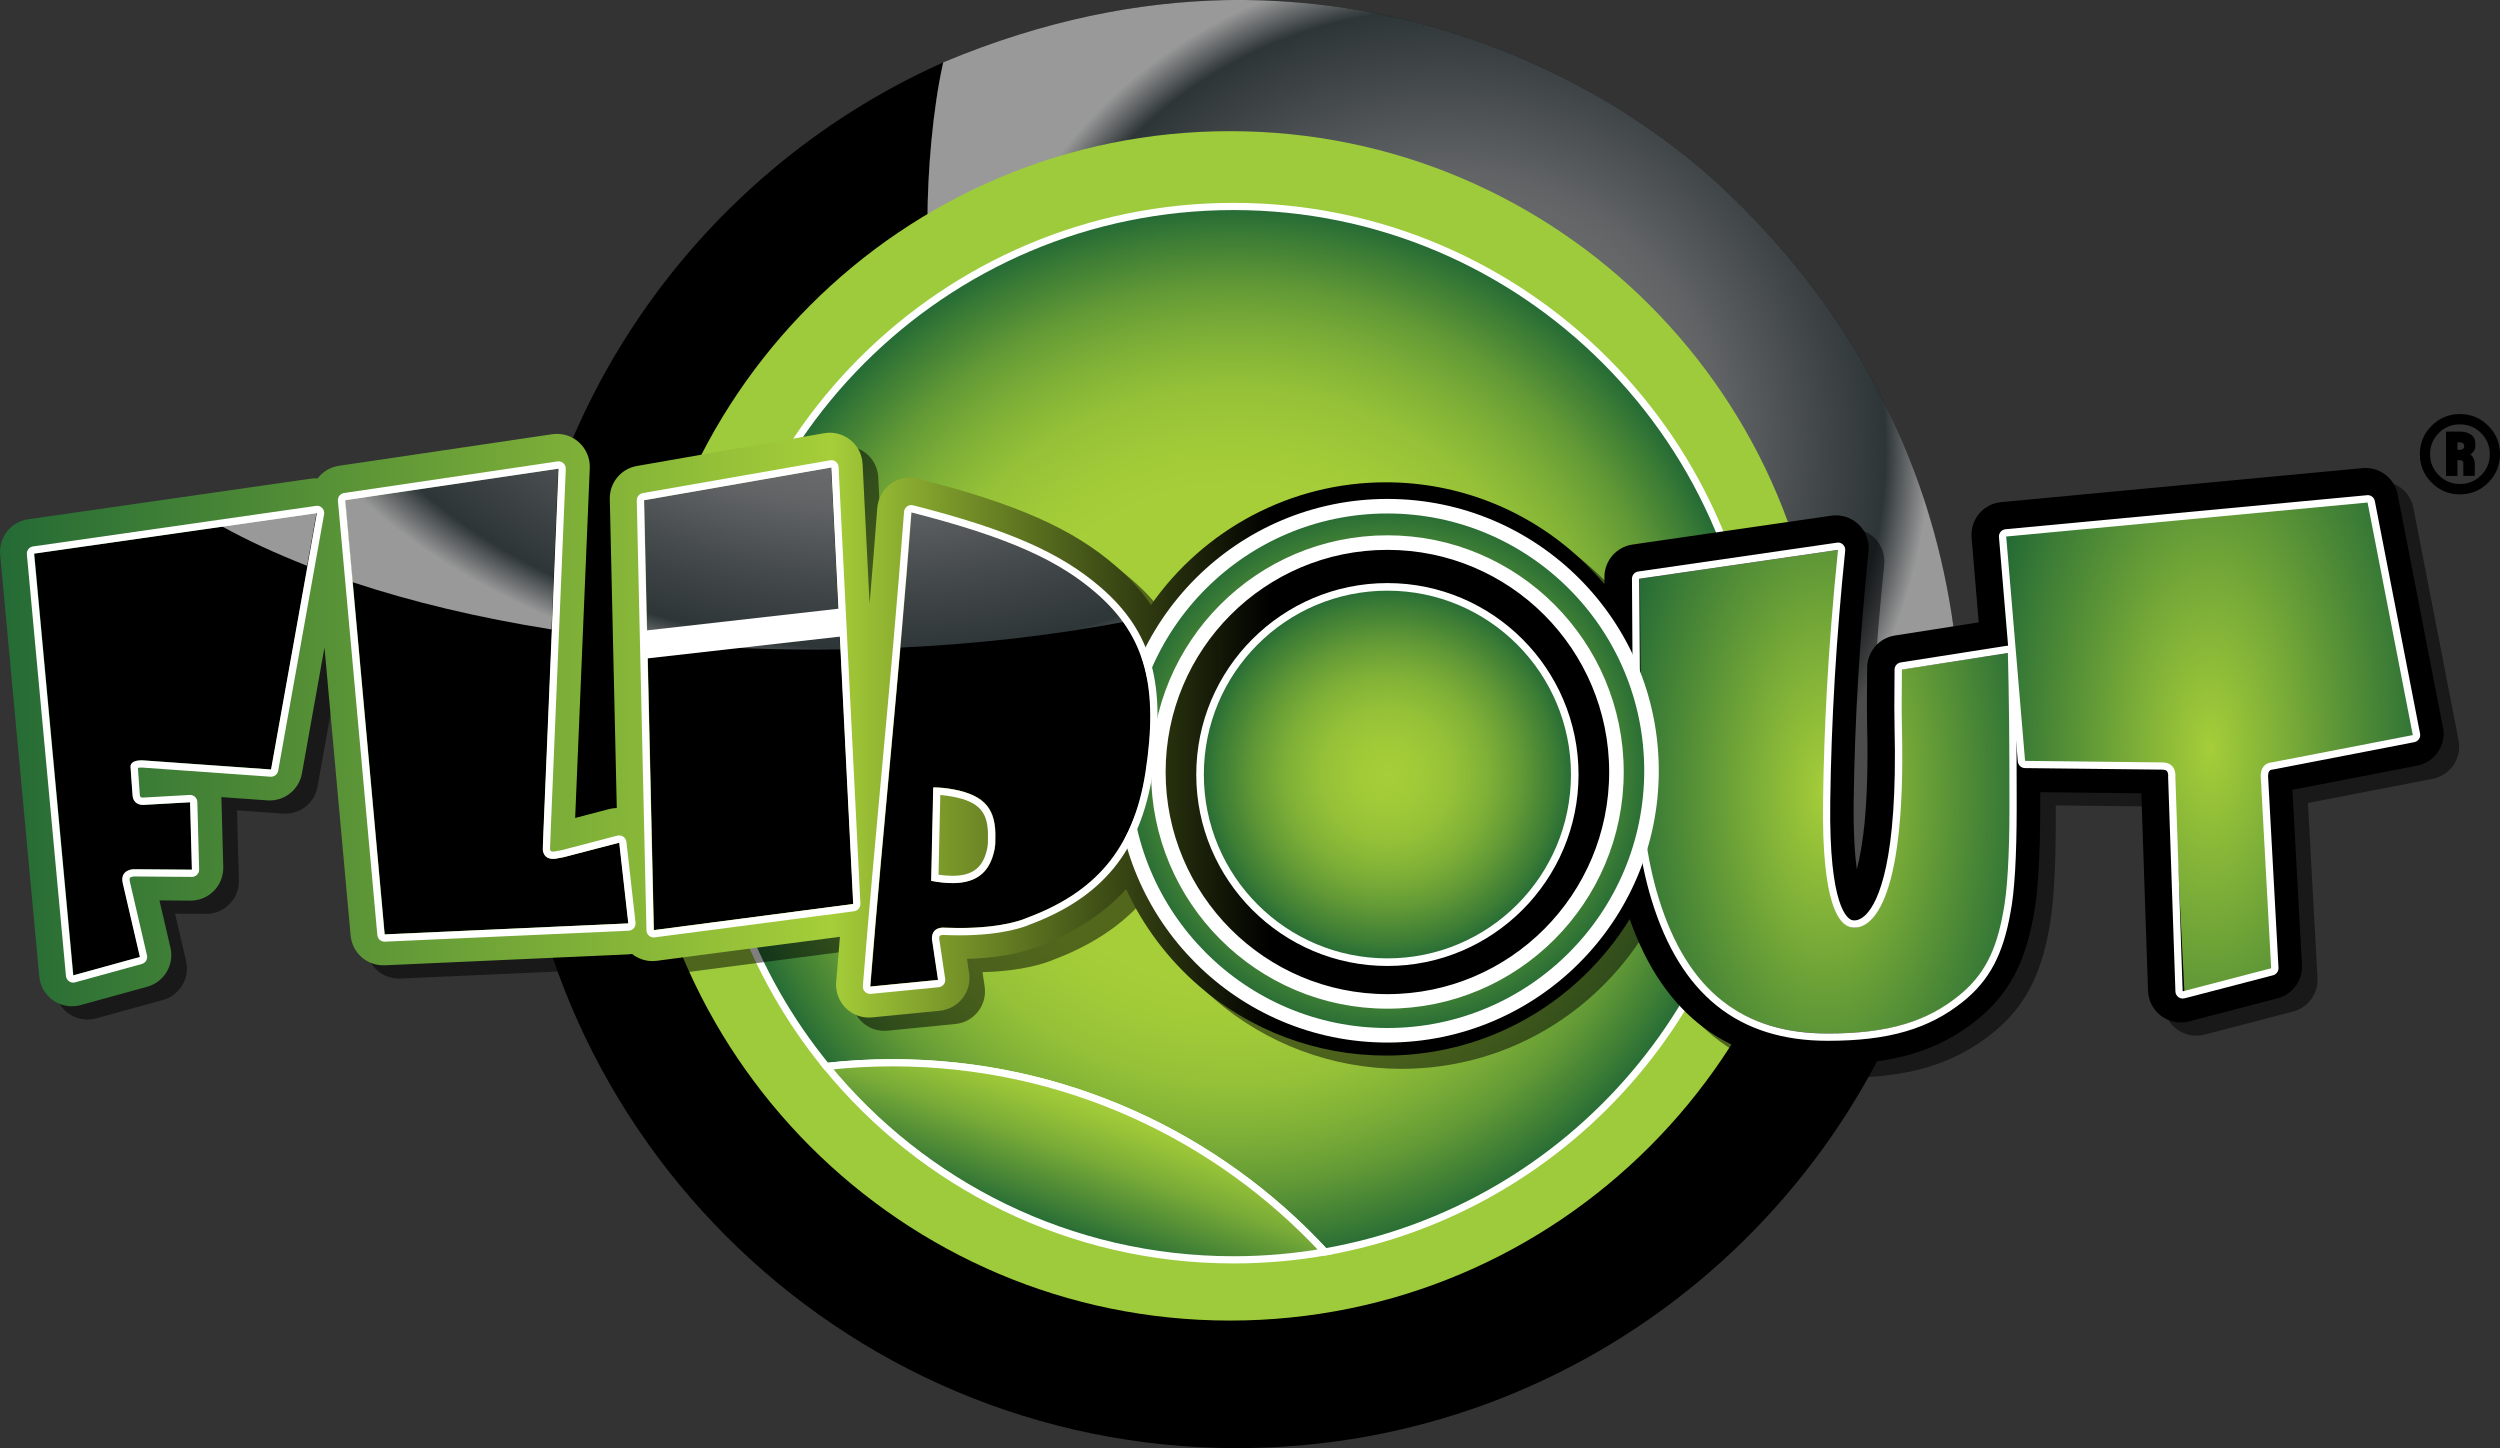 <svg width="347" height="201" viewBox="0 0 347 201" fill="none" xmlns="http://www.w3.org/2000/svg">
<rect x="0" y="0" width="347" height="201" fill="#333333" stroke="none"/>
<g clip-path="url(#clip0_42_4)">
<path d="M221.6 123.903C172.23 120.033 128.727 80.351 128.727 30.751C128.727 23.883 129.462 15.088 130.917 8.664C95.84 24.327 71.385 59.549 71.385 100.5C71.385 156.001 116.306 201 171.724 201C220.364 201 260.916 166.332 270.109 120.32C257.282 126.18 248.965 126.044 221.605 123.903H221.6Z" fill="black"/>
<path d="M271.59 90.781C269.697 71.854 261.907 46.79 237.597 24.693C233.353 20.99 228.796 17.637 223.972 14.686C216.964 10.451 207.437 5.839 195.862 2.93C188.129 1.018 180.046 -0.005 171.724 -0.005C171.14 -0.005 170.551 0.005 169.967 0.016C158.104 0.282 145.016 2.742 130.964 8.638C130.948 8.644 130.932 8.649 130.922 8.659C129.467 15.083 128.732 23.883 128.732 30.746C128.732 80.346 172.235 120.033 221.605 123.898C248.965 126.039 257.282 126.175 270.109 120.315C271.392 113.907 272.064 107.279 272.064 100.495C272.064 97.215 271.903 93.977 271.595 90.781H271.59Z" fill="black"/>
<path opacity="0.6" d="M271.59 90.781C269.697 71.854 261.907 46.79 237.597 24.693C233.353 20.99 228.796 17.637 223.972 14.686C216.964 10.451 207.437 5.839 195.862 2.93C188.129 1.018 180.046 -0.005 171.724 -0.005C171.14 -0.005 170.551 0.005 169.967 0.016C158.104 0.282 145.016 2.742 130.964 8.638C130.948 8.644 130.932 8.649 130.922 8.659C129.467 15.083 128.732 23.883 128.732 30.746C128.732 80.346 172.235 120.033 221.605 123.898C248.965 126.039 257.282 126.175 270.109 120.315C271.392 113.907 272.064 107.279 272.064 100.495C272.064 97.215 271.903 93.977 271.595 90.781H271.59Z" fill="url(#paint0_radial_42_4)"/>
<path d="M253.136 100.751C253.136 146.339 216.239 183.295 170.723 183.295C125.207 183.295 88.31 146.339 88.31 100.751C88.31 55.162 125.207 18.206 170.723 18.206C216.239 18.206 253.136 55.162 253.136 100.751Z" fill="#9DCB3C"/>
<path d="M244.267 102.119C244.267 142.496 211.588 175.226 171.276 175.226C130.964 175.226 98.285 142.496 98.285 102.119C98.285 61.742 130.964 29.012 171.276 29.012C211.588 29.012 244.267 61.742 244.267 102.119Z" fill="url(#paint1_radial_42_4)"/>
<path d="M171.224 28.657C130.912 28.657 98.233 61.387 98.233 101.764C98.233 119.317 104.412 135.424 114.705 148.026C117.714 147.692 120.764 147.515 123.862 147.515C147.582 147.515 168.94 157.626 183.889 173.774C218.163 167.768 244.214 137.816 244.214 101.764C244.214 61.387 211.536 28.657 171.224 28.657Z" stroke="white" stroke-miterlimit="10"/>
<path d="M123.862 147.509C120.764 147.509 117.709 147.687 114.705 148.021C128.091 164.41 148.437 174.866 171.224 174.866C175.541 174.866 179.775 174.49 183.889 173.769C168.945 157.62 147.582 147.509 123.862 147.509Z" fill="url(#paint2_linear_42_4)" stroke="white" stroke-miterlimit="10"/>
<path opacity="0.5" d="M341.254 102.756L334.976 70.48C334.553 68.323 332.671 66.798 330.517 66.798C330.371 66.798 330.231 66.803 330.085 66.819L279.938 71.54C277.456 71.775 275.626 73.963 275.834 76.455L276.825 88.227L265.176 90.055C262.96 90.404 261.333 92.311 261.333 94.551C261.333 95.34 261.328 96.15 261.318 96.98C261.302 98.803 261.286 100.683 261.333 102.72C261.594 113.41 260.754 119.323 259.899 122.519C259.618 120.461 259.409 117.411 259.466 112.94C259.618 101.665 260.29 90.363 261.526 78.392C261.667 76.998 261.161 75.614 260.155 74.642C259.305 73.823 258.173 73.373 257.011 73.373C256.792 73.373 256.578 73.389 256.359 73.42L228.764 77.426C226.517 77.755 224.859 79.688 224.874 81.96V82.926C223.847 81.698 222.731 80.528 221.542 79.421C214.18 72.564 204.58 68.788 194.516 68.788C181.345 68.788 169.248 75.337 161.942 85.814C160.654 83.913 159.054 82.147 157.114 80.471C151.07 75.217 143.353 71.801 129.598 68.292C129.227 68.198 128.852 68.151 128.477 68.151C127.533 68.151 126.605 68.443 125.822 69.007C124.733 69.796 124.044 71.023 123.94 72.36C123.591 76.977 123.236 81.374 122.871 85.662L121.901 66.239C121.839 64.939 121.218 63.727 120.201 62.912C119.388 62.265 118.387 61.92 117.365 61.92C117.104 61.92 116.843 61.941 116.583 61.988L90.579 66.537C88.368 66.923 86.767 68.871 86.819 71.122L87.784 114.011C87.439 114.021 87.101 114.063 86.762 114.152L82.006 115.395L84.035 66.829C84.092 65.472 83.539 64.166 82.533 63.257C81.693 62.5 80.609 62.087 79.493 62.087C79.274 62.087 79.05 62.103 78.831 62.134L49.213 66.516C47.993 66.699 46.95 67.352 46.257 68.271C46.157 68.266 46.064 68.255 45.965 68.255C45.751 68.255 45.537 68.271 45.323 68.302L6.069 73.927C3.671 74.272 1.966 76.439 2.19 78.852L7.618 137.383C7.743 138.725 8.452 139.942 9.558 140.704C10.324 141.237 11.226 141.514 12.144 141.514C12.546 141.514 12.952 141.461 13.349 141.352L22.604 138.803C24.956 138.155 26.379 135.763 25.827 133.382L24.299 126.817L28.58 126.848H28.616C29.837 126.848 31.005 126.357 31.86 125.485C32.72 124.603 33.189 123.412 33.158 122.174L32.908 112.82C32.908 112.705 32.897 112.59 32.887 112.476L39.28 112.93C39.389 112.94 39.499 112.94 39.603 112.94C41.783 112.94 43.681 111.379 44.072 109.196L47.2 91.715L50.83 131.69C51.043 134.045 53.014 135.831 55.35 135.831C55.418 135.831 55.486 135.831 55.554 135.826L89.379 134.312C89.551 134.301 89.723 134.285 89.895 134.259C90.704 134.897 91.695 135.246 92.711 135.246C92.904 135.246 93.102 135.236 93.3 135.21L118.741 131.878C118.569 133.946 118.392 136.035 118.22 138.166C118.11 139.508 118.606 140.829 119.565 141.775C120.42 142.616 121.562 143.08 122.751 143.08C122.897 143.08 123.048 143.075 123.194 143.06L132.617 142.13C133.858 142.01 134.989 141.383 135.756 140.401C136.522 139.419 136.851 138.166 136.668 136.928L136.371 134.933C142.044 134.787 145.168 133.659 146.185 133.22C151.295 131.303 155.362 128.671 158.454 125.255C160.806 130.348 164.226 134.928 168.528 138.657C175.74 144.908 184.969 148.355 194.516 148.355C204.804 148.355 214.56 144.428 221.986 137.304C224.462 134.928 226.595 132.275 228.358 129.418C233.061 142.819 242.212 149.614 255.587 149.614C264.874 149.614 271.162 147.744 276.606 143.362C280.892 139.905 283.223 135.596 284.412 128.958C285.027 125.809 285.345 120.623 285.345 113.551C285.345 112.956 285.345 112.371 285.345 111.791L299.377 111.948L300.305 139.357C300.352 140.741 301.025 142.025 302.13 142.851C302.923 143.441 303.877 143.754 304.847 143.754C305.228 143.754 305.614 143.707 305.994 143.608L318.279 140.401C320.37 139.858 321.789 137.91 321.669 135.748L320.344 111.457L337.651 108.104C338.834 107.874 339.877 107.18 340.555 106.182C341.228 105.179 341.478 103.952 341.249 102.767L341.254 102.756Z" fill="black"/>
<path d="M339.074 100.913L332.796 68.636C332.379 66.48 330.491 64.954 328.338 64.954C328.197 64.954 328.051 64.96 327.91 64.975L277.758 69.697C275.276 69.932 273.446 72.125 273.655 74.611L274.646 86.383L262.997 88.211C260.786 88.561 259.159 90.467 259.159 92.708C259.159 93.496 259.148 94.306 259.143 95.136C259.128 96.954 259.112 98.839 259.159 100.876C259.42 111.567 258.58 117.479 257.725 120.675C257.443 118.617 257.235 115.567 257.292 111.097C257.443 99.821 258.116 88.519 259.352 76.549C259.493 75.154 258.992 73.77 257.98 72.799C257.13 71.979 255.999 71.53 254.836 71.53C254.617 71.53 254.398 71.546 254.184 71.577L226.59 75.583C224.343 75.912 222.684 77.844 222.695 80.116V81.082C221.668 79.855 220.552 78.685 219.363 77.578C212 70.72 202.401 66.944 192.337 66.944C179.165 66.944 167.068 73.493 159.757 83.97C158.47 82.069 156.869 80.304 154.934 78.622C148.891 73.368 141.174 69.953 127.418 66.443C127.048 66.349 126.672 66.302 126.297 66.302C125.353 66.302 124.425 66.594 123.648 67.153C122.558 67.937 121.87 69.169 121.766 70.506C121.416 75.123 121.062 79.52 120.697 83.808L119.727 64.385C119.664 63.08 119.044 61.868 118.022 61.058C117.214 60.411 116.207 60.061 115.185 60.061C114.924 60.061 114.664 60.082 114.403 60.129L88.399 64.678C86.188 65.064 84.587 67.012 84.639 69.263L85.609 112.152C85.265 112.162 84.926 112.204 84.587 112.288L79.832 113.531L81.86 64.965C81.918 63.612 81.365 62.301 80.358 61.393C79.519 60.635 78.434 60.223 77.318 60.223C77.099 60.223 76.875 60.238 76.656 60.27L47.039 64.651C45.819 64.834 44.776 65.487 44.082 66.406C43.983 66.401 43.889 66.391 43.79 66.391C43.576 66.391 43.362 66.406 43.149 66.438L3.9 72.078C1.502 72.423 -0.203 74.59 0.021 77.003L5.449 135.539C5.574 136.876 6.283 138.098 7.389 138.861C8.155 139.393 9.057 139.67 9.975 139.67C10.377 139.67 10.783 139.618 11.18 139.508L20.435 136.96C22.787 136.312 24.21 133.92 23.657 131.538L22.13 124.973L26.411 125.01H26.447C27.667 125.01 28.835 124.519 29.691 123.647C30.556 122.764 31.02 121.573 30.989 120.336L30.739 110.982C30.739 110.867 30.728 110.752 30.718 110.637L37.111 111.092C37.22 111.097 37.33 111.102 37.439 111.102C39.619 111.102 41.517 109.535 41.908 107.352L45.036 89.872L48.666 129.846C48.879 132.202 50.85 133.983 53.186 133.983C53.254 133.983 53.322 133.983 53.395 133.983L87.221 132.468C87.393 132.458 87.565 132.442 87.737 132.411C88.545 133.048 89.536 133.398 90.552 133.398C90.745 133.398 90.944 133.382 91.142 133.361L116.583 130.029C116.411 132.097 116.233 134.186 116.061 136.317C115.952 137.659 116.447 138.986 117.406 139.931C118.262 140.772 119.404 141.237 120.592 141.237C120.738 141.237 120.89 141.226 121.036 141.216L130.463 140.292C131.704 140.166 132.836 139.54 133.602 138.558C134.369 137.576 134.697 136.317 134.515 135.085L134.218 133.09C139.891 132.943 143.014 131.815 144.031 131.376C149.136 129.46 153.208 126.828 156.3 123.412C158.652 128.504 162.073 133.084 166.375 136.813C173.586 143.065 182.81 146.512 192.363 146.512C202.651 146.512 212.407 142.59 219.832 135.461C222.309 133.084 224.442 130.431 226.204 127.574C230.902 140.976 240.059 147.77 253.433 147.77C262.72 147.77 269.009 145.901 274.453 141.519C278.734 138.061 281.07 133.753 282.258 127.115C282.874 123.965 283.187 118.779 283.187 111.708C283.187 111.107 283.187 110.528 283.187 109.953L297.218 110.11L298.147 137.518C298.194 138.902 298.866 140.187 299.972 141.012C300.764 141.602 301.718 141.916 302.688 141.916C303.069 141.916 303.455 141.869 303.83 141.77L316.115 138.568C318.206 138.025 319.625 136.077 319.51 133.915L318.185 109.624L335.492 106.271C336.676 106.041 337.724 105.352 338.396 104.349C339.074 103.352 339.324 102.119 339.09 100.933L339.074 100.913Z" fill="url(#paint3_linear_42_4)"/>
<path d="M280.861 105.801L278.212 74.334L328.703 69.503L335.221 102.056L315.401 106.02C315.401 106.02 313.633 106.02 313.889 108.381L315.62 134.656L303.225 138.26L301.682 107.707C301.682 107.707 302.042 106.062 299.935 106.062L280.861 105.801Z" fill="url(#paint4_radial_42_4)"/>
<path d="M279.01 111.938C279.01 118.92 278.697 123.767 278.16 126.509C277.185 131.987 275.501 135.356 271.976 138.202C267.637 141.691 262.423 143.446 253.798 143.446C242.087 143.446 233.947 137.779 229.932 124.728C228.253 119.249 227.784 112.627 227.784 105.054L227.622 80.325L255.217 76.319C253.751 90.499 253.261 101.879 253.136 111.274C252.948 125.558 255.352 128.29 256.922 128.687C257.48 128.828 264.112 130.374 263.695 100.573C263.654 97.674 263.867 95.403 263.867 92.932L278.786 90.634C278.947 96.593 279.01 103.289 279.01 111.938Z" fill="url(#paint5_radial_42_4)"/>
<path d="M328.619 69.749L334.897 102.03L315.323 105.822C315.323 105.822 313.555 105.822 313.81 108.183L315.239 134.395L302.954 137.597L301.942 107.843C301.942 107.843 302.198 105.822 300.091 105.822L281.08 105.608L278.462 74.47L328.614 69.749M328.614 68.736C328.583 68.736 328.551 68.736 328.52 68.736L278.368 73.457C277.816 73.509 277.409 73.995 277.456 74.549L280.073 105.686C280.115 106.208 280.548 106.605 281.069 106.611L300.081 106.825C300.42 106.825 300.644 106.893 300.764 107.023C300.941 107.222 300.952 107.603 300.941 107.723C300.936 107.775 300.936 107.817 300.936 107.869L301.948 137.623C301.958 137.931 302.109 138.213 302.354 138.401C302.532 138.532 302.745 138.599 302.959 138.599C303.043 138.599 303.131 138.589 303.215 138.568L315.5 135.367C315.964 135.246 316.282 134.813 316.256 134.333L314.827 108.12C314.827 108.12 314.827 108.083 314.827 108.068C314.775 107.561 314.832 107.185 314.999 106.997C315.13 106.851 315.333 106.825 315.338 106.825C315.401 106.825 315.469 106.819 315.531 106.804L335.106 103.012C335.367 102.96 335.601 102.808 335.752 102.584C335.904 102.359 335.956 102.088 335.904 101.827L329.626 69.545C329.532 69.065 329.115 68.725 328.635 68.725L328.614 68.736Z" fill="white"/>
<path d="M255.118 76.319C253.658 90.499 253.162 101.879 253.037 111.274C252.849 125.558 255.258 128.29 256.823 128.687C256.901 128.708 257.104 128.76 257.402 128.76C259.253 128.76 264.613 126.66 263.987 100.996C263.914 98.098 263.987 95.413 263.987 92.943L278.692 90.634C278.853 96.593 278.911 103.289 278.911 111.938C278.911 118.92 278.603 123.767 278.061 126.509C277.086 131.988 275.401 135.356 271.877 138.202C267.538 141.696 262.324 143.451 253.699 143.451C241.988 143.451 234.224 137.685 230.214 124.634C228.535 119.155 227.69 112.632 227.69 105.059L227.528 80.33L255.123 76.324M255.123 75.311C255.076 75.311 255.024 75.311 254.977 75.322L227.382 79.327C226.882 79.4 226.517 79.829 226.517 80.335L226.678 105.065C226.678 112.695 227.544 119.385 229.244 124.932C233.285 138.077 241.284 144.464 253.699 144.464C262.12 144.464 267.747 142.83 272.507 138.996C276.121 136.077 278.019 132.51 279.052 126.692C279.625 123.793 279.917 118.826 279.917 111.943C279.917 102.876 279.849 96.296 279.693 90.614C279.688 90.321 279.552 90.049 279.328 89.861C279.145 89.71 278.916 89.626 278.681 89.626C278.629 89.626 278.577 89.626 278.525 89.637L263.82 91.945C263.33 92.024 262.965 92.447 262.965 92.943C262.965 93.742 262.96 94.562 262.95 95.403C262.934 97.194 262.918 99.043 262.965 101.022C263.419 119.563 260.687 125.203 259.018 126.916C258.345 127.606 257.761 127.752 257.391 127.752C257.224 127.752 257.12 127.726 257.068 127.71C256.52 127.569 253.84 126.138 254.038 111.29C254.189 99.899 254.873 88.493 256.114 76.423C256.145 76.115 256.035 75.807 255.811 75.588C255.623 75.405 255.373 75.306 255.112 75.306L255.123 75.311Z" fill="white"/>
<path d="M192.571 133.549C178.232 133.549 166.567 121.866 166.567 107.504C166.567 93.141 178.232 81.458 192.571 81.458C206.911 81.458 218.575 93.141 218.575 107.504C218.575 121.866 206.911 133.549 192.571 133.549Z" fill="url(#paint6_radial_42_4)"/>
<path d="M192.571 81.986C206.64 81.986 218.049 93.413 218.049 107.504C218.049 121.594 206.645 133.022 192.571 133.022C178.498 133.022 167.094 121.594 167.094 107.504C167.094 93.413 178.498 81.986 192.571 81.986ZM192.571 80.931C177.945 80.931 166.041 92.849 166.041 107.504C166.041 122.158 177.94 134.077 192.571 134.077C207.203 134.077 219.102 122.158 219.102 107.504C219.102 92.849 207.203 80.931 192.571 80.931Z" fill="white"/>
<path d="M192.571 70.261C172.324 70.261 155.909 86.702 155.909 106.976C155.909 127.25 172.324 143.697 192.571 143.697C212.819 143.697 229.228 127.256 229.228 106.976C229.228 86.696 212.813 70.261 192.571 70.261ZM192.571 138.996C175.015 138.996 160.779 124.738 160.779 107.154C160.779 89.569 175.009 75.311 192.571 75.311C210.133 75.311 224.363 89.569 224.363 107.154C224.363 124.738 210.133 138.996 192.571 138.996Z" fill="url(#paint7_radial_42_4)" stroke="white" stroke-width="2.02" stroke-miterlimit="10"/>
<path d="M17.077 122.602L19.455 132.823L10.199 135.372L4.771 76.836L44.025 71.211L37.648 106.799L19.913 105.535C19.913 105.535 18.068 105.362 18.146 106.485L18.422 110.345C18.537 111.943 20.096 111.708 20.096 111.708L26.411 111.353L26.661 120.707L18.584 120.644C18.584 120.644 16.618 120.66 17.067 122.602H17.077Z" fill="black"/>
<path opacity="0.6" d="M30.676 72.987C34.269 74.977 38.273 76.831 42.627 78.533L43.962 71.081L30.676 72.987Z" fill="url(#paint8_radial_42_4)"/>
<path d="M43.988 71.222L37.616 106.809L19.882 105.545C19.882 105.545 19.778 105.535 19.622 105.535C19.116 105.535 18.052 105.634 18.115 106.49L18.391 110.35C18.48 111.583 19.429 111.724 19.856 111.724C19.981 111.724 20.065 111.713 20.065 111.713L26.379 111.358L26.63 120.712L18.553 120.649C18.553 120.649 16.587 120.665 17.04 122.608L19.413 132.828L10.158 135.377L4.729 76.847L43.983 71.222M43.983 70.208C43.936 70.208 43.889 70.208 43.842 70.219L4.589 75.844C4.057 75.922 3.676 76.403 3.728 76.941L9.156 135.471C9.182 135.769 9.344 136.04 9.589 136.207C9.761 136.328 9.959 136.385 10.163 136.385C10.251 136.385 10.34 136.375 10.429 136.348L19.684 133.8C20.206 133.654 20.524 133.126 20.398 132.593L18.026 122.373C17.969 122.127 17.969 121.929 18.031 121.85C18.12 121.735 18.401 121.662 18.568 121.652L26.624 121.715H26.635C26.906 121.715 27.167 121.605 27.354 121.412C27.547 121.213 27.652 120.952 27.641 120.675L27.391 111.321C27.386 111.05 27.266 110.789 27.068 110.606C26.88 110.434 26.635 110.34 26.385 110.34C26.364 110.34 26.348 110.34 26.327 110.34L20.013 110.695C19.981 110.695 19.95 110.695 19.919 110.705C19.913 110.705 19.893 110.705 19.861 110.705C19.476 110.705 19.423 110.564 19.402 110.272L19.142 106.59C19.241 106.564 19.402 106.537 19.632 106.537C19.721 106.537 19.788 106.537 19.799 106.543L37.548 107.807C37.548 107.807 37.595 107.807 37.621 107.807C38.106 107.807 38.529 107.457 38.612 106.976L44.984 71.389C45.041 71.07 44.943 70.741 44.718 70.506C44.525 70.308 44.265 70.198 43.993 70.198L43.983 70.208Z" fill="white"/>
<path d="M78.231 118.978L85.974 116.952L87.236 128.159L53.41 129.679L47.941 69.42L77.558 65.038L75.457 115.437L75.373 117.798C75.373 117.798 75.28 119.646 77.558 119.103L78.231 118.978Z" fill="black"/>
<path opacity="0.6" d="M47.873 69.294L48.916 80.8C57.186 83.547 66.493 85.772 76.552 87.365L77.491 64.907L47.873 69.289V69.294Z" fill="url(#paint9_radial_42_4)"/>
<path d="M77.522 65.049L75.421 115.447L75.337 117.808C75.337 117.808 75.264 119.213 76.761 119.213C76.98 119.213 77.235 119.182 77.527 119.114L78.2 118.988L85.943 116.967L87.205 128.175L53.379 129.695L47.91 69.43L77.527 65.049M77.527 64.035C77.48 64.035 77.428 64.035 77.381 64.046L47.764 68.427C47.232 68.506 46.856 68.986 46.903 69.519L52.373 129.784C52.42 130.306 52.858 130.703 53.379 130.703C53.395 130.703 53.411 130.703 53.426 130.703L87.252 129.183C87.533 129.173 87.794 129.042 87.977 128.828C88.159 128.614 88.243 128.337 88.211 128.06L86.949 116.852C86.918 116.56 86.757 116.299 86.517 116.131C86.344 116.017 86.146 115.954 85.943 115.954C85.86 115.954 85.771 115.964 85.688 115.985L77.981 117.996L77.339 118.116C77.339 118.116 77.308 118.121 77.292 118.127C77.089 118.174 76.912 118.2 76.761 118.2C76.609 118.2 76.484 118.174 76.437 118.127C76.38 118.069 76.349 117.918 76.349 117.834L76.432 115.479L78.533 65.085C78.544 64.782 78.424 64.495 78.2 64.291C78.012 64.124 77.772 64.03 77.522 64.03L77.527 64.035Z" fill="white"/>
<path d="M118.455 125.464L90.772 129.089L89.426 69.42L115.425 64.871L118.455 125.47V125.464Z" fill="black"/>
<path opacity="0.6" d="M89.358 69.295L89.802 89.052C97.331 89.778 105.179 90.164 113.235 90.164C114.372 90.164 115.498 90.154 116.624 90.138L115.357 64.746L89.358 69.295Z" fill="url(#paint10_radial_42_4)"/>
<path d="M89.536 89.475L117.213 86.341" stroke="white" stroke-width="3.87" stroke-miterlimit="10"/>
<path d="M115.388 64.881L118.418 125.48L90.735 129.105L89.39 69.436L115.388 64.887M115.388 63.873C115.331 63.873 115.274 63.873 115.216 63.889L89.218 68.438C88.727 68.527 88.373 68.955 88.383 69.456L89.729 129.126C89.734 129.413 89.864 129.684 90.078 129.872C90.26 130.029 90.495 130.118 90.735 130.118C90.777 130.118 90.824 130.118 90.865 130.107L118.548 126.483C119.07 126.415 119.45 125.955 119.424 125.428L116.395 64.829C116.379 64.542 116.244 64.27 116.014 64.088C115.832 63.941 115.613 63.868 115.383 63.868L115.388 63.873Z" fill="white"/>
<path d="M120.811 136.928C122.709 113.327 124.753 94.677 126.532 71.107C140.443 74.658 147.154 77.938 152.197 82.315C159.095 88.3 160.842 95.455 159.012 107.258C157.322 118.006 151.894 123.929 142.519 127.402C142.519 127.402 139.067 129.089 131.157 128.75C131.157 128.75 129.306 128.499 129.389 130.348L130.229 135.993L120.806 136.918L120.811 136.928ZM138.18 116.419C138.316 112.392 136.814 110.407 132.413 109.567C131.423 109.379 130.474 109.285 129.561 109.285L129.279 122.258C134.723 123.287 137.341 121.735 138.092 117.771C138.165 117.39 138.191 116.936 138.175 116.419H138.18Z" fill="black"/>
<path opacity="0.6" d="M152.134 82.189C147.092 77.808 140.381 74.533 126.469 70.981C125.968 77.599 125.447 83.829 124.915 89.888C135.865 89.376 146.299 88.154 155.94 86.326C154.908 84.868 153.641 83.5 152.134 82.189Z" fill="url(#paint11_radial_42_4)"/>
<path d="M126.495 71.117C140.407 74.669 147.118 77.948 152.16 82.325C159.059 88.31 160.806 95.465 158.975 107.274C157.286 118.022 151.858 123.945 142.482 127.418C142.482 127.418 139.63 128.812 133.164 128.812C132.518 128.812 131.84 128.796 131.12 128.77C131.12 128.77 131.037 128.76 130.901 128.76C130.416 128.76 129.285 128.917 129.353 130.374L130.192 136.019L120.77 136.944C122.668 113.343 124.717 94.692 126.49 71.122M132.189 122.581C135.662 122.581 137.456 120.957 138.055 117.782C138.128 117.401 138.154 116.946 138.139 116.429C138.274 112.402 136.773 110.418 132.377 109.582C131.386 109.394 130.437 109.3 129.525 109.295L129.243 122.268C130.338 122.477 131.318 122.576 132.189 122.576M126.49 70.104C126.281 70.104 126.073 70.167 125.901 70.292C125.661 70.464 125.504 70.741 125.483 71.039C124.519 83.855 123.497 94.964 122.412 106.72C121.536 116.241 120.629 126.091 119.763 136.855C119.737 137.153 119.847 137.445 120.061 137.659C120.248 137.847 120.504 137.952 120.77 137.952C120.801 137.952 120.837 137.952 120.869 137.952L130.291 137.027C130.567 137.001 130.818 136.86 130.99 136.641C131.162 136.422 131.235 136.145 131.193 135.868L130.359 130.28C130.359 130.092 130.385 129.951 130.442 129.893C130.51 129.82 130.698 129.773 130.901 129.773C130.948 129.773 130.979 129.773 130.995 129.773C131.026 129.773 131.047 129.778 131.078 129.778C131.788 129.81 132.486 129.825 133.164 129.825C139.385 129.825 142.42 128.556 142.868 128.353C153.015 124.582 158.287 118.132 159.971 107.43C161.906 94.959 159.903 87.704 152.817 81.563C147.227 76.706 139.912 73.499 126.74 70.135C126.657 70.114 126.573 70.104 126.49 70.104ZM130.27 121.412L130.51 110.345C131.058 110.387 131.616 110.465 132.184 110.569C136.001 111.295 137.247 112.763 137.127 116.387C137.127 116.408 137.127 116.429 137.127 116.455C137.143 116.894 137.117 117.275 137.059 117.589C136.533 120.372 135.078 121.563 132.189 121.563C131.61 121.563 130.969 121.511 130.27 121.412Z" fill="white"/>
<path d="M335.878 63.027C335.878 61.497 336.42 60.186 337.505 59.1C338.589 58.014 339.898 57.47 341.426 57.47C342.954 57.47 344.288 58.014 345.373 59.1C346.458 60.186 347 61.502 347 63.043C347 64.584 346.458 65.894 345.373 66.986C344.288 68.072 342.969 68.615 341.426 68.615C339.882 68.615 338.589 68.072 337.505 66.986C336.42 65.9 335.878 64.584 335.878 63.043V63.027ZM344.372 65.978C345.185 65.163 345.587 64.187 345.587 63.043C345.587 61.899 345.18 60.912 344.372 60.108C343.558 59.303 342.578 58.901 341.426 58.901C340.273 58.901 339.309 59.303 338.506 60.103C337.697 60.907 337.296 61.878 337.296 63.032C337.296 64.187 337.697 65.153 338.506 65.962C339.314 66.772 340.289 67.179 341.426 67.179C342.578 67.19 343.558 66.788 344.372 65.973V65.978ZM341.911 66.046V64.275C341.911 64.155 341.874 64.056 341.796 63.983C341.718 63.91 341.613 63.879 341.473 63.879H341.092V66.062H339.507V59.909H341.561C342.088 59.92 342.557 60.056 342.964 60.322C343.371 60.588 343.574 61.011 343.574 61.596V61.91C343.574 62.186 343.506 62.411 343.376 62.599C343.246 62.782 343.084 62.944 342.896 63.074C343.084 63.226 343.235 63.419 343.339 63.649C343.449 63.879 343.501 64.145 343.501 64.448V66.051H341.916L341.911 66.046ZM341.087 62.432H341.483C341.483 62.432 341.499 62.447 341.504 62.447H341.525C341.65 62.437 341.765 62.395 341.869 62.312C341.978 62.228 342.031 62.103 342.031 61.931C342.031 61.758 341.973 61.617 341.869 61.534C341.759 61.45 341.645 61.408 341.525 61.398H341.087V62.432Z" fill="black"/>
</g>
<defs>
<radialGradient id="paint0_radial_42_4" cx="0" cy="0" r="1" gradientUnits="userSpaceOnUse" gradientTransform="translate(200.393 62.63) scale(67.255 67.362)">
<stop offset="0.15" stop-color="#DDDAD7"/>
<stop offset="0.58" stop-color="#A1A5A8"/>
<stop offset="0.75" stop-color="#747C80"/>
<stop offset="0.91" stop-color="#4D595D"/>
<stop offset="1" stop-color="white"/>
</radialGradient>
<radialGradient id="paint1_radial_42_4" cx="0" cy="0" r="1" gradientUnits="userSpaceOnUse" gradientTransform="translate(171.276 102.119) scale(72.991 73.107)">
<stop offset="0.47" stop-color="#A6CE39"/>
<stop offset="0.56" stop-color="#A1CA38"/>
<stop offset="0.66" stop-color="#95C138"/>
<stop offset="0.75" stop-color="#80B137"/>
<stop offset="0.85" stop-color="#639A36"/>
<stop offset="0.94" stop-color="#3E7E35"/>
<stop offset="1" stop-color="#246A35"/>
</radialGradient>
<linearGradient id="paint2_linear_42_4" x1="152.311" y1="152.596" x2="145.848" y2="170.331" gradientUnits="userSpaceOnUse">
<stop stop-color="#A6CE39"/>
<stop offset="0.15" stop-color="#99C438"/>
<stop offset="0.42" stop-color="#7AAC37"/>
<stop offset="0.78" stop-color="#468436"/>
<stop offset="1" stop-color="#246A35"/>
</linearGradient>
<linearGradient id="paint3_linear_42_4" x1="-8.80942e-05" y1="103.91" x2="339.158" y2="103.91" gradientUnits="userSpaceOnUse">
<stop stop-color="#246A35"/>
<stop offset="0.34" stop-color="#A6CE39"/>
<stop offset="0.52"/>
</linearGradient>
<radialGradient id="paint4_radial_42_4" cx="0" cy="0" r="1" gradientUnits="userSpaceOnUse" gradientTransform="translate(306.714 103.879) scale(31.547 63.194)">
<stop stop-color="#A6CE39"/>
<stop offset="1" stop-color="#246A35"/>
</radialGradient>
<radialGradient id="paint5_radial_42_4" cx="0" cy="0" r="1" gradientUnits="userSpaceOnUse" gradientTransform="translate(253.313 109.885) scale(29.857 59.81)">
<stop stop-color="#A6CE39"/>
<stop offset="1" stop-color="#246A35"/>
</radialGradient>
<radialGradient id="paint6_radial_42_4" cx="0" cy="0" r="1" gradientUnits="userSpaceOnUse" gradientTransform="translate(192.571 107.504) scale(26.004 26.046)">
<stop stop-color="#A6CE39"/>
<stop offset="0.17" stop-color="#A1CA38"/>
<stop offset="0.35" stop-color="#95C138"/>
<stop offset="0.53" stop-color="#80B137"/>
<stop offset="0.71" stop-color="#639A36"/>
<stop offset="0.89" stop-color="#3E7E35"/>
<stop offset="1" stop-color="#246A35"/>
</radialGradient>
<radialGradient id="paint7_radial_42_4" cx="0" cy="0" r="1" gradientUnits="userSpaceOnUse" gradientTransform="translate(192.571 106.976) scale(36.662 36.721)">
<stop stop-color="#A6CE39"/>
<stop offset="0.17" stop-color="#A1CA38"/>
<stop offset="0.35" stop-color="#95C138"/>
<stop offset="0.53" stop-color="#80B137"/>
<stop offset="0.71" stop-color="#639A36"/>
<stop offset="0.89" stop-color="#3E7E35"/>
<stop offset="1" stop-color="#246A35"/>
</radialGradient>
<radialGradient id="paint8_radial_42_4" cx="0" cy="0" r="1" gradientUnits="userSpaceOnUse" gradientTransform="translate(113.239 47.178) rotate(9.014) scale(79.063 47.51)">
<stop stop-color="#DDDAD7"/>
<stop offset="0.48" stop-color="#A1A5A8"/>
<stop offset="0.68" stop-color="#747C80"/>
<stop offset="0.89" stop-color="#4D595D"/>
<stop offset="1" stop-color="white"/>
</radialGradient>
<radialGradient id="paint9_radial_42_4" cx="0" cy="0" r="1" gradientUnits="userSpaceOnUse" gradientTransform="translate(113.239 47.181) rotate(9.014) scale(79.063 47.51)">
<stop stop-color="#DDDAD7"/>
<stop offset="0.48" stop-color="#A1A5A8"/>
<stop offset="0.68" stop-color="#747C80"/>
<stop offset="0.89" stop-color="#4D595D"/>
<stop offset="1" stop-color="white"/>
</radialGradient>
<radialGradient id="paint10_radial_42_4" cx="0" cy="0" r="1" gradientUnits="userSpaceOnUse" gradientTransform="translate(113.239 47.181) rotate(9.014) scale(79.063 47.51)">
<stop stop-color="#DDDAD7"/>
<stop offset="0.48" stop-color="#A1A5A8"/>
<stop offset="0.68" stop-color="#747C80"/>
<stop offset="0.89" stop-color="#4D595D"/>
<stop offset="1" stop-color="white"/>
</radialGradient>
<radialGradient id="paint11_radial_42_4" cx="0" cy="0" r="1" gradientUnits="userSpaceOnUse" gradientTransform="translate(113.238 47.181) rotate(9.014) scale(79.063 47.51)">
<stop stop-color="#DDDAD7"/>
<stop offset="0.48" stop-color="#A1A5A8"/>
<stop offset="0.68" stop-color="#747C80"/>
<stop offset="0.89" stop-color="#4D595D"/>
<stop offset="1" stop-color="white"/>
</radialGradient>
<clipPath id="clip0_42_4">
<rect width="347" height="201" fill="white"/>
</clipPath>
</defs>
</svg>

